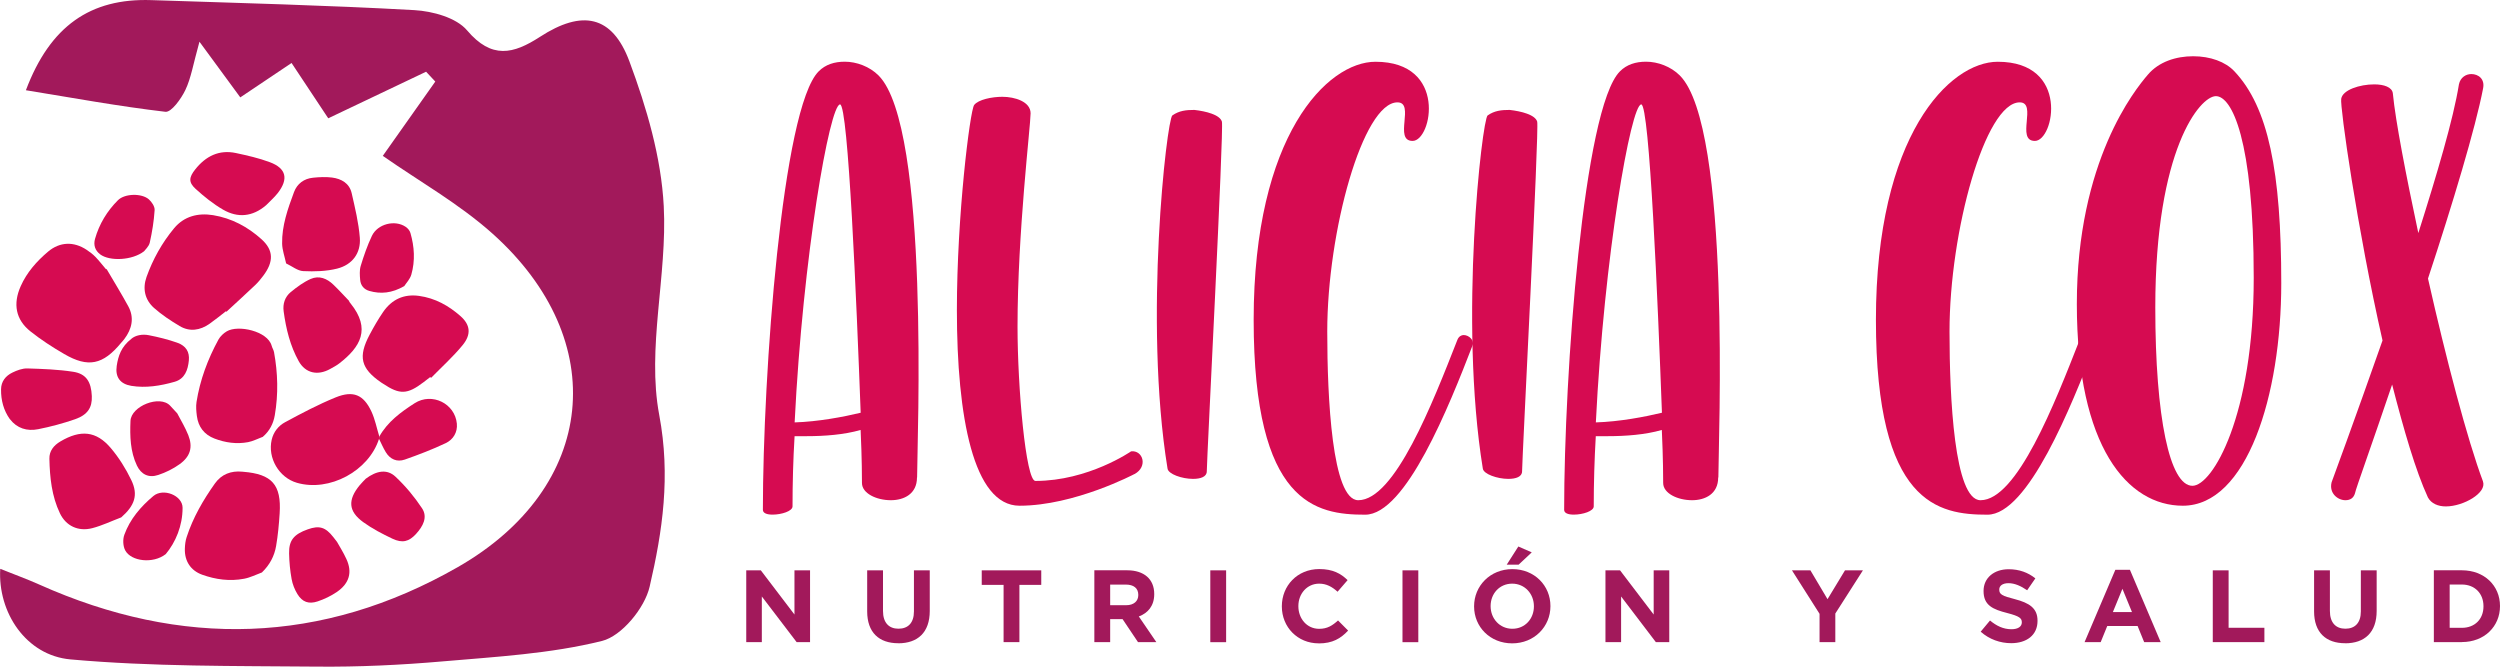 <svg xmlns="http://www.w3.org/2000/svg" id="Capa_2" data-name="Capa 2" viewBox="0 0 426.67 113.77"><defs><style>      .cls-1 {        fill: #a2195b;      }      .cls-2 {        fill: #d60b51;      }    </style></defs><g id="Capa_1-2" data-name="Capa 1"><g><path class="cls-2" d="m38.56,53.12c-.92.71-1.82,1.45-2.77,2.12-1.65,1.17-3.44,1.42-5.14.4-1.53-.91-3.04-1.91-4.36-3.08-1.55-1.38-2-3.27-1.28-5.3,1.08-3.01,2.64-5.82,4.7-8.3,1.72-2.07,4.11-2.65,6.65-2.24,3.19.52,5.93,2,8.28,4.12,2.06,1.86,2.1,3.82.29,6.22-.41.54-.84,1.08-1.33,1.55-1.63,1.55-3.3,3.07-4.96,4.6-.03-.03-.05-.06-.08-.09"></path><path class="cls-2" d="m18.2,45.93c1.23,2.1,2.51,4.18,3.68,6.32,1.07,1.95.67,3.86-.68,5.64-.16.22-.36.41-.53.62-3.09,3.75-5.62,4.29-9.71,1.91-2-1.16-3.96-2.43-5.76-3.86-2.52-2-3.02-4.69-1.66-7.73,1.04-2.34,2.72-4.24,4.66-5.88,2.03-1.71,4.4-1.75,6.56-.33.55.36,1.09.77,1.54,1.24.64.66,1.2,1.4,1.8,2.1.03-.02.06-.03.09-.05"></path><path class="cls-2" d="m44.7,97.7c-1.01.37-2,.88-3.03,1.07-2.45.47-4.86.14-7.15-.68-1.99-.71-3.04-2.35-2.97-4.46.02-.66.1-1.35.31-1.98,1.08-3.31,2.81-6.31,4.83-9.15,1.12-1.57,2.75-2.18,4.64-2,.07,0,.13.01.2.02,4.88.39,6.51,2.21,6.2,7.08-.12,1.87-.29,3.75-.61,5.6-.29,1.68-1.07,3.2-2.43,4.51"></path><path class="cls-2" d="m44.81,74.57c-.82.3-1.62.73-2.46.89-1.98.37-3.91.09-5.74-.61-1.75-.67-2.77-1.99-3.01-3.85-.1-.79-.18-1.61-.06-2.39.59-3.75,1.91-7.29,3.74-10.65.31-.56.86-1.08,1.42-1.41,1.94-1.16,6.99-.04,7.66,2.45.1.38.34.73.41,1.11.65,3.55.75,7.14.13,10.75-.24,1.41-.87,2.7-2.09,3.73"></path><path class="cls-2" d="m64.69,74.89c-1.75,5.5-8.48,9.11-14.01,7.51-3.07-.89-5.03-4.24-4.31-7.35.31-1.34,1.16-2.39,2.3-3,2.82-1.52,5.67-3.03,8.62-4.23,2.99-1.21,4.74-.46,6.08,2.37.64,1.35.92,2.87,1.37,4.32-.06.13-.07.26-.05.39"></path><path class="cls-2" d="m73.43,64.35c-.38.29-.76.59-1.14.88-2.78,2.11-4.06,2.16-6.92.25-.11-.07-.22-.14-.33-.21-3.47-2.4-3.96-4.37-1.95-8.16.7-1.32,1.45-2.62,2.29-3.85,1.48-2.16,3.54-3.12,6.14-2.76,2.76.38,5.06,1.68,7.06,3.44,1.69,1.49,1.89,3.12.37,4.97-1.63,1.99-3.57,3.73-5.38,5.58-.05-.05-.1-.09-.15-.14"></path><path class="cls-2" d="m48.83,44.95c-.26-1.22-.66-2.29-.68-3.37-.06-3.05.97-5.95,2.03-8.8.54-1.44,1.71-2.3,3.26-2.45,1.07-.11,2.17-.16,3.22-.03,1.62.21,2.98.99,3.36,2.67.57,2.51,1.19,5.03,1.39,7.6.2,2.63-1.27,4.61-3.86,5.27-1.87.47-3.88.52-5.79.43-.96-.04-1.87-.81-2.92-1.31"></path><path class="cls-2" d="m20.69,88.3c-1.64.62-3.25,1.4-4.94,1.84-2.4.62-4.49-.38-5.52-2.53-1.4-2.92-1.73-6.1-1.8-9.32-.03-1.32.74-2.28,1.88-2.95,3.44-2.04,6.12-1.8,8.6,1.13,1.39,1.64,2.57,3.53,3.5,5.47,1.23,2.55.56,4.36-1.73,6.37"></path><path class="cls-2" d="m59.58,51.46c.08.11.16.21.24.31,3.54,4.37,1.68,7.47-1.9,10.24-.48.38-1.04.66-1.57.96-2.13,1.19-4.22.73-5.37-1.33-1.46-2.62-2.17-5.53-2.57-8.51-.17-1.27.21-2.46,1.22-3.29,1.04-.85,2.17-1.69,3.39-2.23,1.45-.64,2.79-.07,3.86.96.95.91,1.84,1.89,2.75,2.84-.02.02-.03.03-.05.05"></path><path class="cls-2" d="m1.68,71.53c-1.07-1.5-1.52-3.22-1.5-5.07.01-1.36.78-2.32,1.95-2.88.78-.38,1.69-.72,2.53-.7,2.62.08,5.25.17,7.83.57,2.22.34,3.08,1.71,3.18,4.16.08,1.94-.71,3.19-2.86,3.94-2.05.71-4.17,1.28-6.29,1.7-1.91.38-3.62-.14-4.83-1.72"></path><path class="cls-2" d="m45.42,35.02c-2.34,2.01-4.86,2.19-7.33.77-1.7-.98-3.26-2.24-4.71-3.56-1.24-1.13-1.13-1.97-.06-3.32,1.81-2.28,4.09-3.4,6.95-2.79,1.95.42,3.92.86,5.78,1.56,2.82,1.05,3.23,2.87,1.34,5.29-.58.74-1.31,1.37-1.97,2.05"></path><path class="cls-2" d="m57.54,92.52c.38.69,1.06,1.75,1.58,2.89,1.04,2.25.52,4.14-1.63,5.62-1,.68-2.14,1.23-3.28,1.61-1.54.51-2.62.1-3.45-1.25-.47-.77-.83-1.67-.99-2.56-.26-1.43-.4-2.9-.43-4.37-.05-2.24.81-3.28,3.19-4.12,1.97-.7,3.02-.38,4.36,1.33.12.16.24.31.65.84"></path><path class="cls-2" d="m30.26,70.57c.58,1.12,1.35,2.37,1.88,3.71.81,2.04.34,3.65-1.51,4.96-1.09.78-2.35,1.4-3.62,1.82-1.63.55-2.91-.08-3.64-1.6-1.14-2.39-1.21-5.01-1.1-7.62.1-2.53,5.02-4.5,6.78-2.59.36.39.71.77,1.21,1.31"></path><path class="cls-2" d="m62.4,81.72c1.9-1.43,3.68-1.69,5.09-.37,1.71,1.6,3.25,3.45,4.54,5.4,1.01,1.52.15,3.09-1.03,4.38-1.2,1.31-2.32,1.61-4.02.81-1.73-.82-3.46-1.72-4.99-2.83-2.55-1.85-2.66-3.79-.61-6.29.39-.47.83-.89,1.02-1.09"></path><path class="cls-2" d="m64.69,74.89c-.02-.13,0-.26.05-.39,1.41-2.51,3.68-4.18,6.02-5.68,2.96-1.9,6.89.05,7.21,3.48.14,1.48-.62,2.72-1.9,3.33-2.26,1.07-4.61,1.97-6.97,2.8-1.37.48-2.53-.06-3.26-1.26-.44-.72-.77-1.51-1.15-2.27"></path><path class="cls-2" d="m22.42,57.82c.69-.59,1.84-.84,2.98-.61,1.63.32,3.26.72,4.82,1.27,1.54.54,2.15,1.58,2.01,3.04-.16,1.62-.68,3.14-2.43,3.64-2.42.69-4.91,1.1-7.4.69-1.9-.32-2.76-1.5-2.48-3.4.25-1.68.76-3.28,2.5-4.62"></path><path class="cls-2" d="m69.01,48.82c-2.14,1.23-4.04,1.39-5.99.83-.9-.26-1.47-.94-1.55-1.88-.07-.79-.13-1.64.09-2.38.53-1.74,1.13-3.48,1.91-5.13.97-2.05,3.93-2.79,5.76-1.55.36.24.71.65.82,1.06.67,2.32.83,4.72.15,7.1-.23.79-.9,1.47-1.2,1.95"></path><path class="cls-2" d="m24.59,42.88c-2.03,1.59-5.89,1.73-7.48.54-.89-.67-1.19-1.6-.89-2.66.71-2.52,2.05-4.73,3.91-6.59,1.18-1.17,4.08-1.21,5.28-.14.5.45,1.02,1.22.98,1.83-.12,1.86-.42,3.72-.83,5.55-.15.66-.8,1.22-.97,1.47"></path><path class="cls-2" d="m28.27,94.58c-2.17,1.69-5.91,1.22-6.9-.65-.38-.72-.44-1.87-.15-2.66.96-2.67,2.81-4.82,4.96-6.62,1.69-1.41,4.98-.09,4.98,2.01,0,3.07-1.17,5.87-2.89,7.93"></path><path class="cls-1" d="m28.23,19.08c1.01.12,2.69-2.22,3.41-3.73.97-2.03,1.32-4.36,2.4-8.23,2.85,3.88,4.71,6.41,6.97,9.5,3.03-2.03,5.89-3.95,8.75-5.87,1.79,2.7,3.58,5.4,6.26,9.44,4.93-2.35,10.82-5.15,16.7-7.95.52.56,1.04,1.12,1.57,1.68-3,4.25-6.01,8.5-8.96,12.68,6.14,4.3,12.98,8.14,18.7,13.25,20.41,18.24,17.86,43.35-5.92,56.95-23.14,13.23-47.13,13.84-71.44,2.95-2.1-.94-4.27-1.72-6.63-2.67-.44,7.44,4.4,14.78,11.99,15.46,13.93,1.25,28.01,1.1,42.02,1.23,7.15.07,14.34-.27,21.47-.89,9.13-.79,18.4-1.3,27.22-3.49,3.37-.84,7.29-5.62,8.13-9.26,2.21-9.51,3.6-18.88,1.64-29.3-2.15-11.42,1.39-23.78.77-35.64-.43-8.34-2.92-16.81-5.86-24.71-2.94-7.89-8.07-8.86-15.27-4.19-4.55,2.95-8.24,3.84-12.44-1.11-1.84-2.17-5.87-3.27-8.98-3.45C55.77.89,40.8.52,25.83.02,15.43-.33,8.55,4.44,4.42,15.4c8.02,1.31,15.88,2.75,23.81,3.68"></path><path class="cls-2" d="m156.5,81.49c0,2.82-2.23,3.88-4.46,3.88-2.47,0-4.93-1.17-4.93-2.94,0-.7,0-4.11-.23-9.05-2.82.82-6.23,1.06-9.16,1.06h-2.11c-.24,3.99-.35,7.99-.35,11.98,0,.82-1.88,1.41-3.41,1.41-.94,0-1.65-.24-1.65-.82,0-23.03,3.29-68.61,9.52-74.83,1.17-1.18,2.7-1.65,4.46-1.65,2,0,4.23.82,5.76,2.35,8.81,8.81,6.58,62.85,6.58,68.61m-9.63-11.04c-.7-18.8-2.12-52.63-3.52-52.63-1.76,0-6.34,25.85-7.75,54.27,3.99-.12,8.34-.94,11.28-1.65"></path><path class="cls-2" d="m193.62,80.9s-10.22,5.41-19.62,5.41c-7.87,0-10.69-15.16-10.69-33.37,0-16.21,2.23-33.95,2.94-35.01.71-.94,3.05-1.41,4.82-1.41,2.11,0,4.82.82,4.82,2.82,0,2.11-2.23,20.32-2.23,36.42,0,10.34,1.41,26.32,3.05,26.32,9.05,0,16.33-5.05,16.33-5.05,2-.24,2.94,2.58.59,3.88"></path><path class="cls-2" d="m208.54,20.76c.35,1.29-2.58,57.68-2.58,59.68,0,.94-1.06,1.29-2.35,1.29-1.88,0-4.23-.82-4.35-1.76-4.11-25.26-.12-59.56.82-60.27,1.17-.82,2.35-.94,3.76-.94,2,.23,4.35.82,4.7,2"></path><path class="cls-2" d="m241.08,24.05c-3.29,0,.47-6.58-2.58-6.58-5.88,0-11.98,21.97-11.98,39.12,0,11.28.82,28.78,5.29,28.78,6.23,0,12.69-16.57,16.92-27.37.23-.59.7-.82,1.06-.82.94,0,1.88.94,1.53,1.76-3.99,10.34-11.4,28.9-18.33,28.9-8.34,0-19.03-1.76-19.03-33.25s12.57-44.05,20.79-44.05c12.34,0,9.63,13.51,6.34,13.51"></path><path class="cls-2" d="m262.35,20.76c.35,1.29-2.58,57.68-2.58,59.68,0,.94-1.06,1.29-2.35,1.29-1.88,0-4.23-.82-4.35-1.76-4.11-25.26-.12-59.56.82-60.27,1.17-.82,2.35-.94,3.76-.94,2,.23,4.35.82,4.7,2"></path><path class="cls-2" d="m293.24,81.49c0,2.82-2.23,3.88-4.46,3.88-2.47,0-4.93-1.17-4.93-2.94,0-.7,0-4.11-.23-9.05-2.82.82-6.23,1.06-9.16,1.06h-2.11c-.23,3.99-.35,7.99-.35,11.98,0,.82-1.88,1.41-3.41,1.41-.94,0-1.64-.24-1.64-.82,0-23.03,3.29-68.61,9.52-74.83,1.17-1.18,2.7-1.65,4.46-1.65,2,0,4.23.82,5.76,2.35,8.81,8.81,6.58,62.85,6.58,68.61m-9.63-11.04c-.7-18.8-2.12-52.63-3.53-52.63-1.76,0-6.34,25.85-7.75,54.27,3.99-.12,8.34-.94,11.28-1.65"></path><path class="cls-2" d="m347.28,24.05c-3.29,0,.47-6.58-2.58-6.58-5.88,0-11.98,21.97-11.98,39.12,0,11.28.82,28.78,5.29,28.78,6.23,0,12.69-16.57,16.92-27.37.23-.59.7-.82,1.06-.82.94,0,1.88.94,1.53,1.76-3.99,10.34-11.4,28.9-18.33,28.9-8.34,0-19.03-1.76-19.03-33.25s12.57-44.05,20.79-44.05c12.34,0,9.63,13.51,6.34,13.51"></path><path class="cls-2" d="m389.34,48.36c0,19.15-5.87,37.95-16.8,37.95-9.4,0-18.09-9.99-18.09-34.42s9.98-36.65,12.1-39.12c1.88-2.23,4.82-3.17,7.75-3.17s5.52.94,7.05,2.58c5.76,6.11,7.99,17.03,7.99,36.18m-4.7-.94c0-23.73-3.76-31.01-6.46-31.01s-10.34,9.05-10.34,36.07c0,18.8,2.47,30.43,6.34,30.43,3.41,0,10.46-11.87,10.46-35.48"></path><path class="cls-2" d="m423.76,82.2c.7,1.88-3.29,4.23-6.34,4.23-1.29,0-2.47-.47-3.05-1.53-2.11-4.58-4.11-11.51-6.11-19.27-3.41,10.1-6.23,17.86-6.34,18.56-.24.82-.82,1.18-1.64,1.18-1.29,0-2.82-1.18-2.35-3.06,0,0,3.99-10.81,8.69-24.2-4.35-19.15-7.28-39.94-7.05-41.24.23-1.53,3.17-2.47,5.64-2.47,1.64,0,3.05.47,3.17,1.53.47,4.82,2.23,13.86,4.35,23.85,3.17-9.99,5.99-19.5,6.93-25.38.24-1.17,1.18-1.76,2.12-1.76,1.17,0,2.35.82,2,2.47-1.29,6.7-5.17,19.62-9.4,32.43,3.05,13.51,6.7,27.49,9.4,34.66"></path><polygon class="cls-1" points="135.96 109.59 130.02 101.8 130.02 109.59 127.36 109.59 127.36 97.34 129.85 97.34 135.59 104.88 135.59 97.34 138.25 97.34 138.25 109.59 135.96 109.59"></polygon><path class="cls-1" d="m153.31,109.78c-3.29,0-5.31-1.84-5.31-5.44v-7h2.7v6.93c0,2,1,3.03,2.64,3.03s2.64-1,2.64-2.94v-7.02h2.7v6.92c0,3.71-2.08,5.53-5.38,5.53"></path><polygon class="cls-1" points="173.98 99.82 173.98 109.59 171.28 109.59 171.28 99.82 167.55 99.82 167.55 97.34 177.71 97.34 177.71 99.82 173.98 99.82"></polygon><path class="cls-1" d="m194.22,109.59l-2.63-3.92h-2.12v3.92h-2.7v-12.26h5.6c2.89,0,4.62,1.52,4.62,4.04v.04c0,1.98-1.07,3.22-2.63,3.8l2.99,4.38h-3.15Zm.05-8.07c0-1.15-.81-1.75-2.12-1.75h-2.68v3.52h2.73c1.31,0,2.07-.7,2.07-1.73v-.04Z"></path><rect class="cls-1" x="206.56" y="97.34" width="2.7" height="12.26"></rect><path class="cls-1" d="m225.06,109.8c-3.61,0-6.29-2.78-6.29-6.3v-.04c0-3.48,2.63-6.34,6.39-6.34,2.31,0,3.69.77,4.83,1.89l-1.71,1.98c-.95-.86-1.91-1.38-3.14-1.38-2.07,0-3.55,1.72-3.55,3.82v.04c0,2.1,1.45,3.85,3.55,3.85,1.4,0,2.26-.56,3.22-1.43l1.72,1.73c-1.26,1.35-2.66,2.19-5.02,2.19"></path><rect class="cls-1" x="239.36" y="97.34" width="2.7" height="12.26"></rect><path class="cls-1" d="m258.08,109.8c-3.78,0-6.5-2.82-6.5-6.3v-.03c0-3.48,2.75-6.34,6.53-6.34s6.5,2.82,6.5,6.3v.03c0,3.48-2.75,6.34-6.53,6.34m3.71-6.34c0-2.1-1.54-3.85-3.71-3.85s-3.68,1.72-3.68,3.82v.03c0,2.1,1.54,3.85,3.71,3.85s3.68-1.71,3.68-3.82v-.03Zm-4.64-7.09l1.98-3.1,2.29,1-2.24,2.1h-2.03Z"></path><polygon class="cls-1" points="282.6 109.59 276.67 101.8 276.67 109.59 274 109.59 274 97.34 276.49 97.34 282.23 104.88 282.23 97.34 284.89 97.34 284.89 109.59 282.6 109.59"></polygon><polygon class="cls-1" points="313.23 104.71 313.23 109.59 310.54 109.59 310.54 104.76 305.83 97.34 308.98 97.34 311.9 102.26 314.88 97.34 317.94 97.34 313.23 104.71"></polygon><path class="cls-1" d="m343.24,109.77c-1.86,0-3.73-.65-5.2-1.96l1.59-1.91c1.1.91,2.26,1.49,3.66,1.49,1.1,0,1.77-.44,1.77-1.16v-.04c0-.68-.42-1.03-2.47-1.56-2.47-.63-4.06-1.31-4.06-3.75v-.03c0-2.23,1.79-3.7,4.29-3.7,1.79,0,3.31.56,4.55,1.56l-1.4,2.03c-1.09-.75-2.15-1.21-3.19-1.21s-1.57.47-1.57,1.07v.04c0,.81.52,1.07,2.64,1.61,2.49.65,3.89,1.54,3.89,3.68v.04c0,2.43-1.86,3.8-4.5,3.8"></path><path class="cls-1" d="m365.94,109.59l-1.12-2.75h-5.18l-1.12,2.75h-2.75l5.25-12.34h2.49l5.25,12.34h-2.82Zm-3.71-9.1l-1.63,3.97h3.26l-1.63-3.97Z"></path><polygon class="cls-1" points="377.65 109.59 377.65 97.34 380.35 97.34 380.35 107.14 386.46 107.14 386.46 109.59 377.65 109.59"></polygon><path class="cls-1" d="m400.25,109.78c-3.29,0-5.31-1.84-5.31-5.44v-7h2.7v6.93c0,2,1,3.03,2.64,3.03s2.64-1,2.64-2.94v-7.02h2.7v6.92c0,3.71-2.08,5.53-5.38,5.53"></path><path class="cls-1" d="m420.16,109.59h-4.78v-12.26h4.78c3.85,0,6.51,2.64,6.51,6.09v.03c0,3.45-2.66,6.13-6.51,6.13m3.69-6.13c0-2.17-1.49-3.69-3.69-3.69h-2.08v7.39h2.08c2.21,0,3.69-1.49,3.69-3.66v-.04Z"></path></g></g></svg>